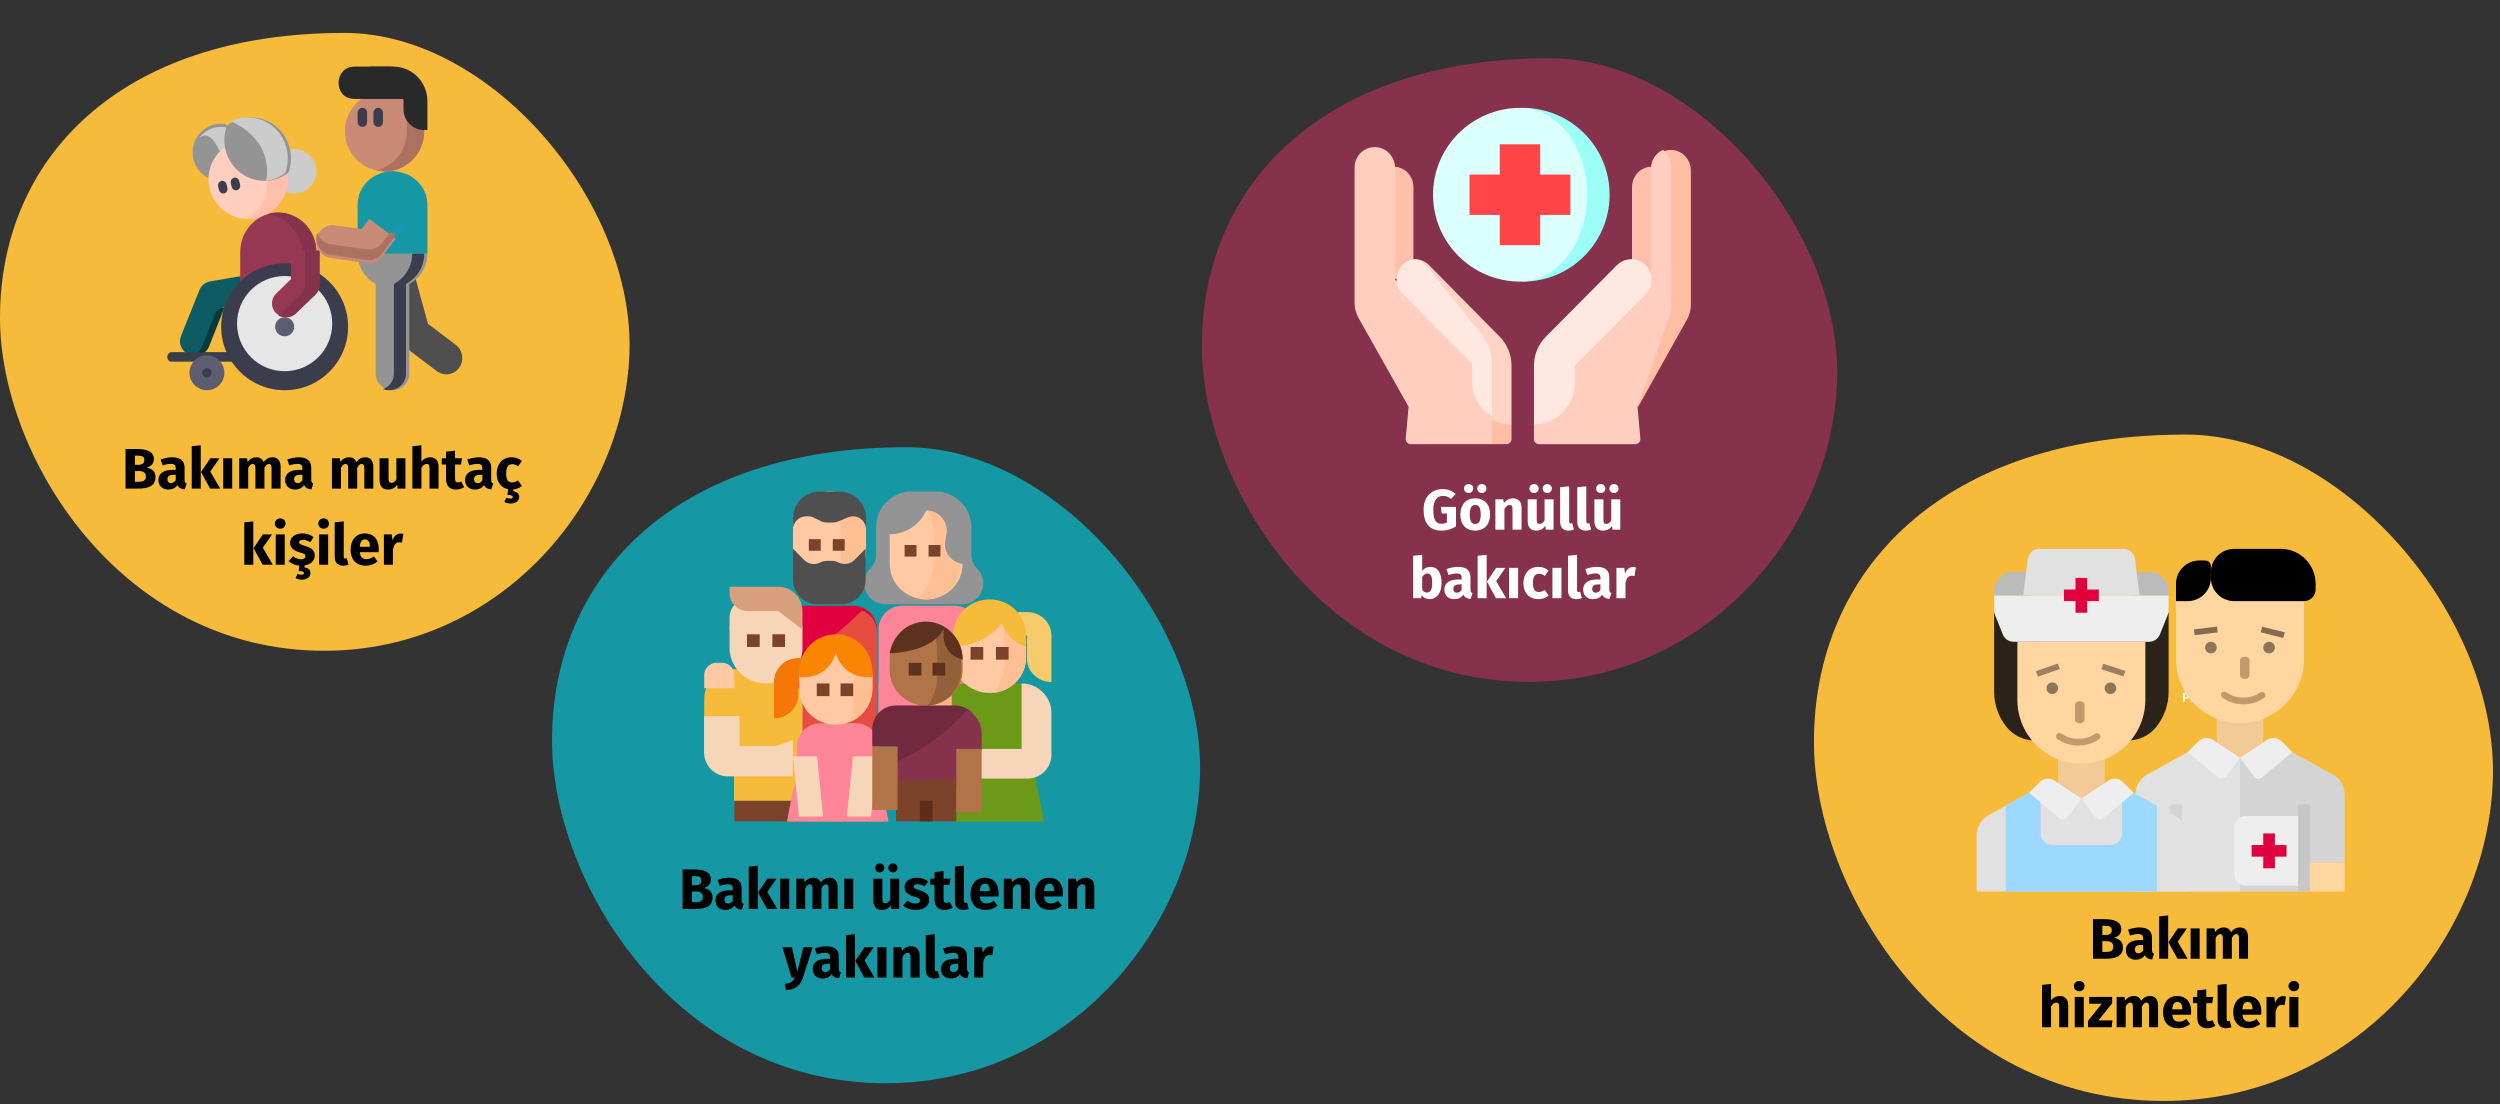 <?xml version="1.0" encoding="UTF-8"?>
<svg xmlns="http://www.w3.org/2000/svg" xmlns:xlink="http://www.w3.org/1999/xlink" id="Ebene_1" version="1.1" viewBox="0 0 788 348">
  <rect x="0" y="0" width="788" height="348" fill="#333333" stroke="none"/>
  <defs>
    <style>
      .st0 {
        fill: #dbfffc;
      }

      .st1 {
        fill: #fec9a3;
      }

      .st2 {
        fill: #4f4f4f;
      }

      .st3 {
        fill: #f98500;
      }

      .st4 {
        fill: #fec093;
      }

      .st5 {
        fill: #ff4547;
      }

      .st6 {
        fill: #ffbfab;
      }

      .st7 {
        fill: #e64d40;
      }

      .st8 {
        fill: #8c7558;
      }

      .st9 {
        fill: #9cd8ff;
      }

      .st10 {
        fill: #fe8598;
      }

      .st11 {
        fill: #c98a77;
      }

      .st12 {
        fill: #fff;
      }

      .st13 {
        fill: #ffd5a0;
      }

      .st14 {
        fill: #5c2e1a;
      }

      .st15 {
        fill: #70293f;
      }

      .st16 {
        fill: #e1e1e1;
      }

      .st17 {
        fill: #6c9918;
      }

      .st18 {
        fill: #b07448;
      }

      .st19 {
        fill: #c3996b;
      }

      .st20 {
        fill: none;
      }

      .st21 {
        fill: #2b2219;
      }

      .st22 {
        fill: #846a50;
      }

      .st23 {
        fill: #ffe8e0;
      }

      .st24 {
        fill: #feb784;
      }

      .st25 {
        fill: #f7ca6b;
      }

      .st26 {
        fill: #bbb;
      }

      .st27 {
        fill: #1598a4;
      }

      .st28 {
        fill: #ffbea4;
      }

      .st29 {
        fill: #ac7261;
      }

      .st30 {
        fill: #9d7f60;
      }

      .st31 {
        fill: #f2ca98;
      }

      .st32 {
        fill: #1895b7;
      }

      .st33 {
        fill: #7a432a;
      }

      .st34 {
        fill: #94603a;
      }

      .st35 {
        fill: #3b3d4c;
      }

      .st36 {
        fill: #eee;
      }

      .st37 {
        fill: #f7d5b9;
      }

      .st38 {
        fill: #073a3f;
      }

      .st39 {
        fill: #f35244;
      }

      .st40 {
        fill: #0d5b63;
      }

      .st41 {
        fill: #d89f7d;
      }

      .st42 {
        fill: #c7c7c7;
      }

      .st43 {
        fill: #ccc;
      }

      .st44 {
        fill: #f57707;
      }

      .st45 {
        fill: #949494;
      }

      .st46 {
        fill: #292929;
      }

      .st47 {
        fill: #f7bb3c;
      }

      .st48 {
        fill: #5c5e70;
      }

      .st49 {
        fill: #d4d4d4;
      }

      .st50 {
        fill: #9bfef7;
      }

      .st51 {
        fill: #5c311e;
      }

      .st52 {
        fill: #e0003f;
      }

      .st53 {
        fill: #87324c;
      }

      .st54 {
        fill: #ffd4c4;
      }

      .st55 {
        fill: #ffcebf;
      }

      .st56 {
        fill: #963854;
      }

      .st57 {
        fill: #e6e6e6;
      }
    </style>
  </defs>
  <g id="Page-1">
    <g id="vorlage">
      <g id="dipa-anwendungsgebiete-tr">
        <rect id="Rectangle-Copy-2-Copy" class="st20" x="1.048" y="0" width="786" height="346.964"></rect>
        <path id="Oval-Copy-4-2-Copy-3-Copy" class="st47" d="M681.997,347.02c59.57,0,102.08-50.38,103.75-101.36s-46.95-108.68-96.87-108.68c-76.55,0-117.12,42.72-117.12,96.88,0,47.12,40.88,113.16,110.24,113.16Z"></path>
        <g id="Group-2-Copy">
          <path id="Pflegedienste" class="st12" d="M688.706,221.14v-.894h.301c.335,0,.602-.077.801-.23.199-.154.299-.381.299-.683,0-.289-.102-.507-.305-.654s-.489-.221-.855-.221h-.899v2.683h.659ZM688.951,219.789h-.245v-.879h.233c.327,0,.49.141.49.422,0,.163-.041.279-.122.35-.082.071-.2.106-.355.106h0ZM692.328,221.206c.155,0,.292-.023.41-.07h0l-.124-.434c-.032.013-.067.019-.104.019s-.065-.012-.082-.037-.026-.065-.026-.122h0v-2.35l-.574.058c-.169-.046-.324-.07-.466-.07-.268,0-.472.065-.614.196-.142.13-.213.299-.213.505h0v.182h-.325v.426h.325v1.63h.634v-1.63h.333l.072-.426h-.406v-.167c0-.101.021-.172.062-.213.041-.041.116-.062.223-.062.091,0,.195.014.313.043h0v1.94c0,.188.049.332.147.432.098.099.236.149.416.149ZM693.93,221.206c.305,0,.582-.096.831-.287h0l-.261-.341c-.094.062-.181.108-.261.137-.08.03-.163.045-.249.045-.142,0-.253-.035-.333-.105-.08-.07-.131-.191-.153-.364h1.321c.008-.062.012-.136.012-.221,0-.33-.087-.589-.261-.774-.174-.186-.415-.279-.723-.279-.209,0-.388.048-.538.145-.15.097-.264.228-.341.395s-.116.354-.116.563c0,.33.092.594.277.79.185.196.45.294.795.294ZM694.215,219.924h-.711c.013-.178.05-.306.11-.383.06-.077.145-.116.255-.116.225,0,.34.157.345.472h0v.027ZM695.99,222c.361,0,.638-.06.829-.18.191-.12.287-.287.287-.501,0-.114-.033-.216-.1-.306-.067-.09-.162-.161-.285-.213-.123-.052-.266-.077-.43-.077h-.321c-.094,0-.156-.011-.187-.033s-.046-.052-.046-.091c0-.023.006-.046.018-.068s.029-.038.05-.048c.078.015.159.023.245.023.182,0,.341-.03.476-.089.135-.059.239-.141.311-.246.072-.105.108-.223.108-.354s-.032-.239-.096-.321-.166-.152-.305-.209c.27,0,.475-.027.614-.081h0l-.149-.453c-.158.09-.311.159-.46.205-.149.046-.33.067-.544.062-.281,0-.507.068-.679.203s-.257.318-.257.548c0,.134.03.248.09.343.06.094.157.176.291.246-.078.046-.139.105-.185.176-.046.071-.068.144-.068.219,0,.119.054.216.163.292s.272.114.492.114h.309c.102,0,.178.018.229.054.051.036.076.085.076.147,0,.075-.033.132-.1.172s-.187.06-.361.06c-.126,0-.222-.009-.289-.027s-.113-.045-.139-.081c-.025-.036-.038-.085-.038-.147h-.57c0,.145.03.265.09.36.06.096.165.17.315.223s.355.079.614.079ZM696.022,220.11c-.099,0-.177-.03-.235-.091-.058-.061-.086-.146-.086-.257,0-.106.029-.189.086-.25.058-.061.136-.091.235-.091.214,0,.321.111.321.333,0,.119-.027.208-.082.267-.055.059-.135.089-.239.089ZM698.359,221.206c.305,0,.582-.096.831-.287h0l-.261-.341c-.094.062-.181.108-.261.137-.08.03-.163.045-.249.045-.142,0-.253-.035-.333-.105-.08-.07-.131-.191-.153-.364h1.321c.008-.062.012-.136.012-.221,0-.33-.087-.589-.261-.774-.174-.186-.415-.279-.723-.279-.209,0-.388.048-.538.145s-.264.228-.341.395-.116.354-.116.563c0,.33.092.594.277.79.185.196.45.294.795.294ZM698.644,219.924h-.711c.013-.178.05-.306.11-.383.06-.077.145-.116.255-.116.225,0,.34.157.345.472h0v.027ZM700.335,221.206c.254,0,.456-.102.606-.306h0l.032.24h.562v-2.873l-.634-.066v1.011c-.134-.129-.302-.194-.506-.194-.171,0-.323.046-.456.139-.133.093-.235.222-.307.387-.072.165-.108.352-.108.561,0,.341.069.609.207.805s.339.294.604.294ZM700.532,220.757c-.112,0-.199-.048-.259-.143-.06-.096-.09-.263-.09-.503,0-.219.035-.382.104-.488.07-.106.163-.159.281-.159.067,0,.126.014.179.043.052.028.104.072.155.132h0v.887c-.099.155-.222.232-.369.232ZM702.347,218.697c.11,0,.2-.033.271-.099.071-.066.106-.149.106-.25s-.035-.184-.106-.25c-.071-.066-.161-.099-.271-.099s-.199.033-.269.099c-.07.066-.104.149-.104.25s.035.184.104.25c.07.066.159.099.269.099ZM702.668,221.14v-2.056h-.634v2.056h.634ZM704.118,221.206c.305,0,.582-.096.831-.287h0l-.261-.341c-.094.062-.181.108-.261.137-.08.03-.163.045-.249.045-.142,0-.253-.035-.333-.105-.08-.07-.131-.191-.153-.364h1.321c.008-.062.012-.136.012-.221,0-.33-.087-.589-.261-.774-.174-.186-.415-.279-.723-.279-.209,0-.388.048-.538.145-.15.097-.264.228-.341.395s-.116.354-.116.563c0,.33.092.594.277.79.185.196.45.294.795.294ZM704.403,219.924h-.711c.013-.178.05-.306.11-.383.06-.077.145-.116.255-.116.225,0,.34.157.345.472h0v.027ZM706.017,221.14v-1.406c.118-.178.241-.267.369-.267.067,0,.117.02.151.06.033.04.05.112.05.215h0v1.398h.634v-1.502c0-.196-.052-.348-.157-.457s-.249-.163-.434-.163c-.131,0-.25.026-.355.077-.106.052-.204.129-.295.232h0l-.044-.244h-.554v2.056h.634ZM708.366,221.206c.177,0,.337-.027.482-.081s.258-.132.341-.234.124-.223.124-.362c0-.176-.054-.313-.163-.412-.108-.099-.274-.18-.496-.242-.128-.036-.224-.067-.285-.093s-.102-.051-.122-.076c-.02-.025-.03-.056-.03-.095,0-.049.022-.087.066-.114.044-.027.108-.041.191-.041.177,0,.352.053.526.159h0l.233-.345c-.102-.08-.22-.142-.353-.186-.134-.044-.277-.066-.43-.066-.174,0-.327.028-.46.083-.133.056-.234.13-.305.225-.071.094-.106.201-.106.319,0,.157.052.289.157.395.104.106.262.188.474.248.134.036.232.066.293.091s.103.051.124.079.032.067.032.116c0,.062-.027.11-.082.143s-.131.05-.227.05c-.198,0-.387-.067-.566-.201h0l-.309.333c.107.096.238.17.392.225s.321.081.5.081ZM710.398,221.206c.102,0,.204-.014.307-.043.103-.028.193-.068.271-.12h0l-.213-.387c-.08.044-.157.066-.229.066-.07,0-.12-.021-.153-.062-.032-.041-.048-.11-.048-.205h0v-.945h.422l.068-.426h-.49v-.515l-.634.07v.445h-.301v.426h.301v.953c0,.493.233.741.699.743ZM712.14,221.206c.305,0,.582-.096.831-.287h0l-.261-.341c-.094.062-.181.108-.261.137-.08.03-.163.045-.249.045-.142,0-.253-.035-.333-.105-.08-.07-.131-.191-.153-.364h1.321c.008-.062.012-.136.012-.221,0-.33-.087-.589-.261-.774s-.415-.279-.723-.279c-.209,0-.388.048-.538.145s-.264.228-.341.395c-.078.167-.116.354-.116.563,0,.33.092.594.277.79s.45.294.795.294ZM712.425,219.924h-.711c.013-.178.05-.306.11-.383.06-.077.145-.116.255-.116.225,0,.34.157.345.472h0v.027Z"></path>
          <g id="nurse5">
            <polygon id="Path" class="st31" points="698.714 224.254 713.381 224.254 713.381 240.729 698.714 240.729 698.714 224.254"></polygon>
            <path id="Path1" data-name="Path" class="st13" d="M726.214,180.322v27.458c0,11.121-9.029,20.136-20.167,20.136s-20.167-9.015-20.167-20.136v-21.966l3.667-5.492h36.667Z"></path>
            <path id="Path2" data-name="Path" class="st49" d="M706.048,281h20.167v-9.153h12.833v-21.319c0-2.659-1.444-5.109-3.772-6.401l-12.728-7.06-16.5,1.831v42.102Z"></path>
            <path id="Path3" data-name="Path" class="st16" d="M706.048,238.898l-16.5-1.831-12.728,7.06c-2.328,1.291-3.772,3.741-3.772,6.401v21.319h12.833v9.153h20.167v-42.102Z"></path>
            <path id="Path4" data-name="Path" d="M696.881,182.152c0,4.044,3.283,7.322,7.333,7.322h22c2.025,0,3.667-1.639,3.667-3.661v-1.831c0-6.066-4.925-10.983-11-10.983h-14.667c-4.05,0-7.333,3.278-7.333,7.322v1.831Z"></path>
            <path id="Path5" data-name="Path" d="M696.881,182.152c0,4.044-3.283,7.322-7.333,7.322h-3.667v-5.492c0-4.044,3.283-7.322,7.333-7.322h1.833c1.013,0,1.833.82,1.833,1.831v3.661Z"></path>
            <path id="Path6" data-name="Path" class="st36" d="M726.214,257.203h-18.333c-2.025,0-3.667,1.639-3.667,3.661v14.644c0,2.022,1.642,3.661,3.667,3.661h18.333v-21.966Z"></path>
            <polygon id="Path7" data-name="Path" class="st52" points="720.714 266.356 717.048 266.356 717.048 262.695 713.381 262.695 713.381 266.356 709.714 266.356 709.714 270.017 713.381 270.017 713.381 273.678 717.048 273.678 717.048 270.017 720.714 270.017 720.714 266.356"></polygon>
            <path id="Path8" data-name="Path" class="st36" d="M697.549,233.241l8.499,5.657-4.342,5.781c-.302.401-.755.662-1.254.72s-1-.091-1.386-.412l-9.518-7.919,3.374-3.369c1.236-1.234,3.172-1.425,4.627-.457h0Z"></path>
            <path id="Path9" data-name="Path" class="st36" d="M714.547,233.241l-8.499,5.657,4.342,5.781c.302.401.755.662,1.254.72s1-.091,1.386-.412l9.518-7.919-3.374-3.369c-1.236-1.234-3.172-1.425-4.627-.457Z"></path>
            <circle id="Oval" class="st8" cx="696.881" cy="204.119" r="1.833"></circle>
            <polygon id="Path10" data-name="Path" class="st22" points="691.526 198.394 698.805 197.501 699.028 199.318 691.749 200.21 691.526 198.394"></polygon>
            <circle id="Oval1" data-name="Oval" class="st8" cx="715.214" cy="204.119" r="1.833"></circle>
            <polygon id="Path11" data-name="Path" class="st22" points="713.024 197.54 720.14 199.311 719.696 201.087 712.581 199.316 713.024 197.54"></polygon>
            <polygon id="Path12" data-name="Path" class="st13" points="673.048 271.847 685.881 271.847 685.881 281 673.048 281 673.048 271.847"></polygon>
            <polygon id="Path13" data-name="Path" class="st13" points="726.214 271.847 739.048 271.847 739.048 281 726.214 281 726.214 271.847"></polygon>
            <polygon id="Path14" data-name="Path" class="st49" points="684.048 253.542 687.714 253.542 687.714 281 684.048 281 684.048 253.542"></polygon>
            <polygon id="Path15" data-name="Path" class="st42" points="724.381 253.542 728.048 253.542 728.048 281 724.381 281 724.381 253.542"></polygon>
          </g>
          <g id="doctor7">
            <path id="Path16" data-name="Path" class="st16" d="M689.048,281v-17.658c0-2.659-1.444-5.109-3.772-6.401l-12.728-7.06h-33l-12.728,7.06c-2.328,1.291-3.772,3.741-3.772,6.401v17.658h66Z"></path>
            <path id="Path17" data-name="Path" class="st9" d="M672.548,249.881h-3.667v12.814c0,2.022-1.642,3.661-3.667,3.661h-18.333c-2.025,0-3.667-1.639-3.667-3.661v-12.814h-3.667l-7.333,4.068v27.051h47.667v-27.051l-7.333-4.068Z"></path>
            <polygon id="Path18" data-name="Path" class="st31" points="648.714 238.898 663.381 238.898 663.381 251.712 648.714 251.712 648.714 238.898"></polygon>
            <path id="Path19" data-name="Path" class="st36" d="M647.549,246.055l8.499,5.657-4.342,5.781c-.302.401-.755.662-1.254.72s-1-.091-1.386-.412l-9.518-7.919,3.374-3.369c1.236-1.234,3.172-1.425,4.627-.457h0Z"></path>
            <path id="Path20" data-name="Path" class="st36" d="M664.547,246.055l-8.499,5.657,4.342,5.781c.302.401.755.662,1.254.72s1-.091,1.386-.412l9.518-7.919-3.374-3.369c-1.236-1.234-3.172-1.425-4.627-.457Z"></path>
            <path id="Path21" data-name="Path" class="st21" d="M683.548,193.136v24.889c0,4.033-1.375,7.945-3.898,11.094-2.172,2.71-5.459,4.288-8.936,4.288h-29.333c-3.476,0-6.764-1.578-8.936-4.288-2.523-3.149-3.898-7.061-3.898-11.094v-24.889h55Z"></path>
            <path id="Path22" data-name="Path" class="st13" d="M676.214,202.288v18.305c0,5.34-2.125,10.462-5.907,14.238-3.782,3.776-8.911,5.898-14.26,5.898-11.138,0-20.167-9.015-20.167-20.136v-18.305h40.333Z"></path>
            <circle id="Oval2" data-name="Oval" class="st8" cx="646.881" cy="216.932" r="1.833"></circle>
            <polygon id="Path23" data-name="Path" class="st30" points="641.741 211.538 648.675 209.155 649.271 210.885 642.338 213.269 641.741 211.538"></polygon>
            <circle id="Oval3" data-name="Oval" class="st8" cx="665.214" cy="216.932" r="1.833"></circle>
            <polygon id="Path24" data-name="Path" class="st30" points="662.927 209.21 669.902 211.473 669.335 213.214 662.361 210.951 662.927 209.21"></polygon>
            <path id="Path25" data-name="Path" class="st36" d="M683.548,187.644v4.786c0,.466-.089.927-.262,1.36l-2.482,6.197c-.557,1.39-1.905,2.301-3.404,2.301h-42.702c-1.499,0-2.848-.911-3.405-2.301l-2.482-6.197c-.173-.432-.262-.894-.262-1.36v-4.786h55Z"></path>
            <path id="Path26" data-name="Path" class="st26" d="M672.548,180.322h5.815c.972,0,1.905.386,2.593,1.072l1.519,1.516c.688.687,1.074,1.618,1.074,2.589v2.145h-11v-7.322Z"></path>
            <path id="Path27" data-name="Path" class="st26" d="M639.548,180.322h-5.815c-.972,0-1.905.386-2.593,1.072l-1.519,1.516c-.688.687-1.074,1.618-1.074,2.589v2.145h11v-7.322Z"></path>
            <path id="Path28" data-name="Path" class="st16" d="M674.381,187.644l-1.432-11.437c-.229-1.832-1.789-3.207-3.638-3.207h-26.526c-1.849,0-3.409,1.375-3.638,3.207l-1.432,11.437h36.667Z"></path>
            <polygon id="Path29" data-name="Path" class="st52" points="661.548 185.814 657.881 185.814 657.881 182.152 654.214 182.152 654.214 185.814 650.548 185.814 650.548 189.475 654.214 189.475 654.214 193.136 657.881 193.136 657.881 189.475 661.548 189.475 661.548 185.814"></polygon>
          </g>
          <path id="Stroke-1" class="st19" d="M648.185,231.534c.276-.492.88-.673,1.37-.419l.046.025,1.236.721c2.303,1.343,6.139,1.362,8.486.058l.101-.058,1.072-.625c.497-.29,1.131-.114,1.415.394.276.492.121,1.115-.342,1.417l-.044.027-1.072.625c-2.94,1.715-7.562,1.735-10.542.06l-.104-.06-1.236-.721c-.497-.29-.67-.937-.386-1.445Z"></path>
          <path id="Stroke-1-Copy" class="st19" d="M700.185,218.534c.276-.492.88-.673,1.37-.419l.046.025,1.236.721c2.303,1.343,6.139,1.362,8.486.058l.101-.058,1.072-.625c.497-.29,1.131-.114,1.415.394.276.492.121,1.115-.342,1.417l-.044.027-1.072.625c-2.94,1.715-7.562,1.735-10.542.06l-.104-.06-1.236-.721c-.497-.29-.67-.937-.386-1.445Z"></path>
          <path id="Fill-1" class="st19" d="M655.548,228h0c-.828,0-1.5-.5-1.5-1.117v-4.766c0-.617.672-1.117,1.5-1.117h0c.828,0,1.5.5,1.5,1.117v4.766c0,.617-.672,1.117-1.5,1.117"></path>
          <path id="Fill-1-Copy" class="st19" d="M707.548,214h0c-.828,0-1.5-.5-1.5-1.117v-4.766c0-.617.672-1.117,1.5-1.117h0c.828,0,1.5.5,1.5,1.117v4.766c0,.617-.672,1.117-1.5,1.117"></path>
        </g>
        <path id="Oval-Copy-4-Copy-2" class="st47" d="M102.211,205.121c55.224,0,94.642-46.711,96.189-93.978S154.87,10.375,108.584,10.375C37.609,10.375,0,49.983,0,100.203c0,43.682,37.904,104.919,102.211,104.919Z"></path>
        <g id="elderly-copy-2">
          <path id="Path30" data-name="Path" class="st45" d="M60.99,50.234c.638,2.576,2.302,4.612,4.436,5.766l8.392-6.427.902-.691-3.517-9.73c-1.218-.231-2.501-.205-3.782.124-2.062.53-3.772,1.755-4.949,3.37-1.531,2.099-2.158,4.854-1.481,7.589h0Z"></path>
          <path id="Path31" data-name="Path" class="st43" d="M62.719,43.547c2.943-2.505,5.584.734,8.233,8.453l3.767-2.383-3.446-9.469c-1.193-.224-2.451-.2-3.706.12-2.021.515-3.696,1.708-4.848,3.279h0Z"></path>
          <path id="Path32" data-name="Path" class="st43" d="M91.01,47.214c3.748-.945,7.552,1.328,8.496,5.076.945,3.748-1.328,7.551-5.076,8.496-3.748.944-7.552-1.329-8.496-5.077-.945-3.747,1.328-7.551,5.076-8.495h0Z"></path>
          <path id="Path33" data-name="Path" class="st55" d="M90.337,53.447c1.687,6.692-2.372,13.486-9.065,15.171-6.693,1.686-13.486-2.372-15.171-9.066-1.687-6.692,2.372-13.485,9.065-15.171,6.693-1.686,13.486,2.373,15.171,9.066Z"></path>
          <path id="Path34" data-name="Path" class="st6" d="M77.731,68.998c1.105.019,2.229-.101,3.352-.379,6.826-1.686,10.967-8.479,9.247-15.172-1.72-6.692-8.649-10.751-15.476-9.065-1.123.277-2.172.694-3.135,1.223,5.616.097,10.69,3.85,12.128,9.443,1.437,5.594-1.217,11.256-6.116,13.95Z"></path>
          <path id="Path35" data-name="Path" class="st35" d="M74.355,60c.11,0,.222-.014.333-.044.731-.192,1.173-.97.989-1.736l-.273-1.138c-.184-.766-.924-1.23-1.655-1.038-.731.193-1.173.971-.989,1.737l.273,1.138c.156.649.711,1.082,1.321,1.082Z"></path>
          <path id="Path36" data-name="Path" class="st35" d="M70.355,61c.11,0,.222-.014.333-.043.731-.193,1.173-.971.989-1.737l-.273-1.139c-.184-.767-.924-1.231-1.655-1.038-.731.192-1.173.97-.989,1.737l.273,1.139c.156.649.711,1.081,1.321,1.081Z"></path>
          <path id="Path37" data-name="Path" class="st45" d="M75.795,54.457c2.717,2.065,5.981,2.845,9.095,2.439,2.162-.28,4.25-1.13,6.034-2.515,1.916-5.233.325-11.335-4.28-14.838-3.869-2.942-8.844-3.272-12.918-1.298-.773.376-1.515.836-2.212,1.374-1.915,5.232-.323,11.337,4.281,14.837Z"></path>
          <path id="Path38" data-name="Path" class="st43" d="M72.719,38.252l.002.002s13.507,4.965,11.166,18.747c2.163-.282,4.252-1.136,6.036-2.528,1.917-5.26.325-11.394-4.281-14.915-3.87-2.957-8.847-3.289-12.923-1.304h0Z"></path>
          <path id="Path39" data-name="Path" class="st40" d="M76.063,87l-9.819,1.691c-1.526.262-2.805,1.29-3.376,2.715l-5.836,14.569c-.905,2.261.214,4.82,2.5,5.714.538.212,1.092.31,1.639.31,1.772,0,3.449-1.053,4.141-2.782l4.917-12.275h10.489"></path>
          <path id="Path40" data-name="Path" class="st38" d="M60.719,111.856c.366.098.735.144,1.1.144,1.741,0,3.388-1.05,4.069-2.772l4.831-12.228c-1.335,0-2.534.817-3.024,2.06l-4.016,10.168c-.534,1.349-1.659,2.286-2.959,2.629h0Z"></path>
          <path id="Path41" data-name="Path" class="st35" d="M54.064,114h20.31c.742,0,1.345-.672,1.345-1.5s-.603-1.5-1.345-1.5h-20.31c-.743,0-1.345.672-1.345,1.5s.602,1.5,1.345,1.5h0Z"></path>
          <path id="Path42" data-name="Path" class="st56" d="M99.719,86.467v-7.005c0-6.883-5.373-12.462-12-12.462-3.313,0-6.313,1.395-8.485,3.65-2.172,2.256-3.515,5.371-3.515,8.812v11.538"></path>
          <path id="Path43" data-name="Path" class="st53" d="M84.719,67.327c5.4,1.294,10.59,6.26,10.59,12.192v7.481l4.41-.444v-7.037c0-6.914-5.467-12.519-12.211-12.519-.96,0-1.895.114-2.789.328h0Z"></path>
          <path id="Path44" data-name="Path" class="st35" d="M69.719,103c0,11.046,8.954,20,20,20s20-8.954,20-20-8.954-20-20-20-20,8.954-20,20Z"></path>
          <path id="Path45" data-name="Path" class="st57" d="M74.719,102c0,8.285,6.715,15,15,15s15-6.715,15-15-6.715-15-15-15-15,6.715-15,15h0Z"></path>
          <path id="Path46" data-name="Path" class="st48" d="M86.719,103c0,1.656,1.343,3,3,3s3-1.344,3-3-1.344-3-3-3-3,1.343-3,3Z"></path>
          <path id="Path47" data-name="Path" class="st56" d="M91.728,79v8.992l-4.693,4.556c-1.756,1.705-1.756,4.469,0,6.173.878.853,2.028,1.278,3.179,1.278s2.301-.426,3.179-1.278l6.009-5.835c.844-.818,1.317-1.929,1.317-3.087v-10.8"></path>
          <path id="Path48" data-name="Path" class="st53" d="M87.719,99.417c.706.389,1.498.583,2.29.583,1.173,0,2.346-.426,3.241-1.278l6.127-5.835c.859-.818,1.342-1.929,1.342-3.087v-10.8h-4.58v10.8c0,1.157-.482,2.268-1.342,3.087l-6.127,5.835c-.291.278-.612.51-.951.695h0Z"></path>
          <path id="Path49" data-name="Path" class="st48" d="M59.719,117.5c0,3.038,2.463,5.5,5.5,5.5s5.5-2.462,5.5-5.5-2.463-5.5-5.5-5.5-5.5,2.462-5.5,5.5Z"></path>
          <path id="Path50" data-name="Path" class="st35" d="M65.224,119c1.297,0,1.988-1.607,1.086-2.544-.479-.497-1.266-.6-1.859-.246-.542.324-.832.979-.7,1.597.145.685.769,1.194,1.473,1.194h0Z"></path>
          <path id="Path51" data-name="Path" class="st2" d="M130.855,87.334l4.05,14.748,8.769,6.622c2.234,1.69,2.71,4.913,1.065,7.201-.985,1.37-2.506,2.095-4.05,2.095-1.034,0-2.077-.326-2.975-1.003l-9.637-7.282-6.359-15.77,3.475-7.946,5.662,1.334Z"></path>
          <path id="Path52" data-name="Path" class="st27" d="M112.719,64.49v15.51h22v-15.51c0-5.792-4.926-10.49-11.001-10.49s-10.999,4.697-10.999,10.49h0Z"></path>
          <path id="Path53" data-name="Path" class="st11" d="M113.617,31.352c-2.978,2.308-4.898,5.938-4.898,10.022,0,6.974,5.596,12.626,12.501,12.626s12.499-5.652,12.499-12.626v-8.975l-8.085-6.399-12.018,5.352Z"></path>
          <path id="Path54" data-name="Path" class="st29" d="M118.719,53.685c.881.206,1.797.315,2.739.315,6.771,0,12.261-5.652,12.261-12.626v-8.975l-7.932-6.399-3.505,1.59,5.959,4.808v8.975c0,6.005-4.069,11.029-9.523,12.311Z"></path>
          <path id="Path55" data-name="Path" class="st46" d="M134.719,31.904v9.096c-3.531,0-6.392-2.92-6.392-6.522v-3.292h-16.351c-.23,0-.458-.008-.684-.024-6.363-.439-5.957-10.162.421-10.162h12.32c5.902,0,10.687,4.881,10.687,10.904Z"></path>
          <path id="Path56" data-name="Path" class="st46" d="M115.719,21c5.78,0,10.51,4.5,10.879,10.187h.599v3.292c0,1.803.73,3.431,1.911,4.611,1.18,1.181,2.809,1.91,4.611,1.91v-9.096c0-6.022-4.882-10.904-10.903-10.904h-7.097Z"></path>
          <path id="Path57" data-name="Path" class="st35" d="M119.22,40c.828,0,1.5-.69,1.5-1.542v-2.916c0-.851-.672-1.542-1.5-1.542s-1.5.691-1.5,1.542v2.916c0,.852.672,1.542,1.5,1.542Z"></path>
          <path id="Path58" data-name="Path" class="st35" d="M114.219,40c.828,0,1.5-.69,1.5-1.542v-2.916c0-.851-.672-1.542-1.5-1.542s-1.5.691-1.5,1.542v2.916c0,.852.672,1.542,1.5,1.542Z"></path>
          <path id="Path59" data-name="Path" class="st45" d="M112.719,80c0,2.996,1.232,5.711,3.221,7.673.731.721,1.565,1.34,2.477,1.836v28.261c0,2.889,2.372,5.23,5.301,5.23s5.302-2.341,5.302-5.23v-28.258c3.397-1.847,5.7-5.414,5.7-9.512h-22Z"></path>
          <path id="Path60" data-name="Path" class="st27" d="M120.719,54.153c5.224.852,9.199,5.156,9.199,10.336v15.51h3.801v-15.51c0-5.792-4.969-10.49-11.099-10.49-.648,0-1.285.053-1.901.154Z"></path>
          <path id="Path61" data-name="Path" class="st35" d="M120.719,122.659c.59.219,1.232.341,1.901.341,2.954,0,5.349-2.341,5.349-5.23v-28.258c3.427-1.847,5.75-5.414,5.75-9.512h-3.801c0,4.098-2.324,7.665-5.751,9.512v28.258c0,2.234-1.433,4.141-3.448,4.889h0Z"></path>
          <polyline id="Path62" data-name="Path" class="st32" points="123.719 77 127.719 71.216 126.226 70 123.719 73.626"></polyline>
          <path id="Path63" data-name="Path" class="st11" d="M116.395,69l-2.43,3.231-8.289-1.21c-2.843-.415-5.485,1.547-5.901,4.383-.416,2.835,1.551,5.47,4.395,5.885l11.349,1.657c.251.036.504.054.754.054,1.622,0,3.17-.758,4.161-2.075l4.285-5.698"></path>
          <path id="Path64" data-name="Path" class="st29" d="M104.169,80.284l11.349,1.661c.252.036.504.055.753.055,1.623,0,3.17-.76,4.162-2.083l4.285-5.715-1.6-1.202-2.685,3.584c-.992,1.323-2.539,2.083-4.162,2.083-.25,0-.501-.019-.753-.057l-11.349-1.661c-2-.294-3.569-1.691-4.177-3.484-.097.294-.173.597-.218.914-.416,2.844,1.552,5.489,4.395,5.905h0Z"></path>
        </g>
        <path id="Oval-Copy-4-2-Copy-4-Copy" class="st53" d="M481.984,214.91c55.732,0,95.511-47.14,97.072-94.84,1.561-47.7-43.93-101.695-90.641-101.695-71.626,0-109.581,39.972-109.581,90.653,0,44.083,38.252,105.882,103.149,105.882Z"></path>
        <g id="help-copy-copy">
          <path id="Path65" data-name="Path" class="st50" d="M479.965,34v54.767c15.123,0,27.383-12.26,27.383-27.383s-12.26-27.383-27.383-27.383Z"></path>
          <path id="Path66" data-name="Path" class="st0" d="M500.282,61.383c0-15.123-9.438-27.383-21.081-27.383-15.189,0-27.502,12.26-27.502,27.383s12.313,27.383,27.502,27.383c11.643,0,21.081-12.26,21.081-27.383Z"></path>
          <polygon id="Path67" data-name="Path" class="st5" points="485.442 55.023 485.442 45.483 472.722 45.483 472.722 55.023 463.182 55.023 463.182 67.743 472.722 67.743 472.722 77.283 485.442 77.283 485.442 67.743 494.982 67.743 494.982 55.023 485.442 55.023"></polygon>
          <path id="Path68" data-name="Path" class="st6" d="M520.599,52.55c-3.415,0-6.183,2.876-6.183,6.424v28.909h12.367v-28.909c0-3.548-2.768-6.424-6.183-6.424Z"></path>
          <path id="Path69" data-name="Path" class="st28" d="M526.62,47.249c-.927.009-1.807.221-2.598.595l-2.759,56.574-5.081,24.099,15.554-27.799c.806-1.44,1.23-3.068,1.23-4.724v-42.226c0-3.539-2.855-6.546-6.345-6.519Z"></path>
          <path id="Path70" data-name="Path" class="st55" d="M526.782,96.479c0,1.095-.186,2.181-.551,3.213l-10.089,28.56.906,10.001c.085.938-.651,1.747-1.589,1.747h-30.364c-.881,0-1.596-.717-1.596-1.602v-4.806l6.897-21.055,30.003-24.229v-35.245c0-2.576,1.513-4.795,3.696-5.812,1.587,1.017,2.687,3.238,2.687,5.812v43.417Z"></path>
          <path id="Path71" data-name="Path" class="st23" d="M509.643,83.593c2.505-2.524,6.57-2.524,9.075,0,1.254,1.26,1.881,2.914,1.881,4.568s-.627,3.308-1.881,4.568l-22.383,22.534v5.633c0,7.107-5.776,12.921-12.836,12.921v-18.54c0-3.568,1.429-6.805,3.75-9.144l22.394-22.54Z"></path>
          <path id="Path72" data-name="Path" class="st6" d="M439.332,52.55c-3.415,0-6.183,2.876-6.183,6.424v28.909h12.367v-28.909c0-3.548-2.768-6.424-6.183-6.424Z"></path>
          <path id="Path73" data-name="Path" class="st28" d="M476.432,133.61v4.792c0,.882-.692,1.597-1.546,1.597h-4.638l-12.367-25.617,18.55,19.227Z"></path>
          <path id="Path74" data-name="Path" class="st54" d="M472.706,106.133l-22.25-22.54c-1.354-1.374-3.167-1.999-4.94-1.878l24.539,50.36c1.879,1.107,4.058,1.742,6.377,1.742v-18.54c0-3.568-1.42-6.805-3.726-9.144h0Z"></path>
          <path id="Path75" data-name="Path" class="st55" d="M468.671,113.538l-28.939-25.39v-35.22c0-3.503-2.728-6.463-6.205-6.559-3.607-.099-6.562,2.815-6.562,6.426v42.665c0,1.668.43,3.307,1.247,4.758l15.776,27.998-.906,10.032c-.085.941.651,1.752,1.589,1.752h25.577v-8.161l-1.577-18.3Z"></path>
          <path id="Path76" data-name="Path" class="st23" d="M470.249,114.667v16.5c-3.749-2.202-6.282-6.308-6.282-10.981v-5.533l-21.91-22.134c-1.227-1.237-1.841-2.862-1.841-4.487s.614-3.249,1.841-4.487c1.116-1.13,2.553-1.745,4.017-1.845,1.208.099,2.396.715,3.319,1.845l17.824,22.141c1.878,2.297,3.032,5.477,3.032,8.982Z"></path>
        </g>
        <path id="Oval-Copy-4-4-Copy-2" class="st27" d="M279.218,341.441c56.85,0,97.427-48.085,99.02-96.743,1.592-48.658-44.811-103.734-92.459-103.734-73.063,0-111.779,40.774-111.779,92.471,0,44.967,39.019,108.006,105.218,108.006Z"></path>
        <g id="Group-Copy-2">
          <path id="Path77" data-name="Path" class="st45" d="M303.924,159.448c1.449,1.949,2.249,4.298,2.249,6.747v8.646c0,1.649.65,3.198,1.799,4.348,1.249,1.249,1.949,2.899,1.949,4.648,0,3.648-2.949,6.597-6.647,6.597h-24.238c-3.648,0-6.647-2.949-6.647-6.597,0-1.749.7-3.448,1.949-4.648,1.149-1.149,1.799-2.699,1.799-4.348v-8.696c0-2.449.8-4.798,2.249-6.747,2.099-2.799,5.447-4.498,8.996-4.498h7.496c3.598.05,6.947,1.699,9.046,4.548h0Z"></path>
          <path id="Path78" data-name="Path" class="st1" d="M303.424,177.739c0,6.197-5.148,11.195-11.494,11.195-.9,0-1.749-.1-2.599-.3-5.198-1.149-8.896-5.697-8.896-10.895v-9.346c4.698,0,8.996-2.599,11.095-6.697l.4-.75h.5c3.348.25,5.947,2.999,5.997,6.297,0,.35-.05.7-.1,1.049l-.4,2.349c-.5,2.949,1.299,5.847,4.198,6.797.45.15.85.25,1.299.3h0Z"></path>
          <path id="Path79" data-name="Path" class="st4" d="M302.925,177.739c0,6.197-4.948,11.195-10.995,11.195-.85,0-1.649-.1-2.499-.3,3.248-3.148,5.048-7.546,5.048-12.094v-7.446c0-2.849-.7-5.647-2.049-8.146,3.248.25,5.697,2.999,5.697,6.297,0,.35-.05.7-.1,1.049l-.4,2.349c-.5,2.949,1.249,5.847,4.048,6.797.45.1.85.2,1.249.3h0Z"></path>
          <path id="Path80" data-name="Path" class="st10" d="M308.422,198.429v31.985h-31.485v-31.985c0-4.148,3.298-7.496,7.396-7.496h16.692c1.949,0,3.848.8,5.247,2.199,1.349,1.399,2.149,3.348,2.149,5.297h0Z"></path>
          <path id="Path81" data-name="Path" class="st10" d="M308.422,199.129v31.285h-31.485v-15.093c10.695-5.497,19.99-13.294,27.187-22.889,2.599,1.199,4.298,3.798,4.298,6.697h0Z"></path>
          <path id="Path82" data-name="Path" class="st1" d="M272.939,166.195v7.496c0,6.097-4.998,11.095-11.245,11.245h-.25c-6.347,0-11.494-5.048-11.494-11.245v-7.496c0-6.197,5.148-11.245,11.494-11.245s11.494,5.048,11.494,11.245Z"></path>
          <path id="Path83" data-name="Path" class="st4" d="M272.939,166.195v7.496c0,6.097-4.698,11.095-10.595,11.245,1.799-2.749,2.749-6.047,2.749-9.395v-7.496c0-4.498-1.699-8.746-4.748-11.944-.3-.3-.55-.55-.85-.85,3.198-.8,6.647-.05,9.246,2.049,2.649,2.149,4.198,5.447,4.198,8.896h0Z"></path>
          <g id="Group">
            <polygon id="Path84" data-name="Path" class="st33" points="285.133 171.792 288.881 171.792 288.881 175.44 285.133 175.44 285.133 171.792"></polygon>
            <polygon id="Path85" data-name="Path" class="st33" points="292.679 171.792 296.428 171.792 296.428 175.44 292.679 175.44 292.679 171.792"></polygon>
            <polygon id="Path86" data-name="Path" class="st33" points="254.948 169.943 258.696 169.943 258.696 173.591 254.948 173.591 254.948 169.943"></polygon>
            <polygon id="Path87" data-name="Path" class="st33" points="262.494 169.943 266.242 169.943 266.242 173.591 262.494 173.591 262.494 169.943"></polygon>
          </g>
          <path id="Path88" data-name="Path" class="st2" d="M249.95,172.941l3.448,3.498c1.349,1.399,3.448,1.749,5.148.85.6-.3,1.299-.5,1.999-.5h1.699c.7,0,1.399.15,1.999.5,1.699.85,3.798.55,5.148-.85l3.448-3.498v9.695c.1,4.298-3.348,7.796-7.546,7.796h-7.696c-4.198,0-7.646-3.498-7.646-7.796v-9.695Z"></path>
          <path id="Path89" data-name="Path" class="st2" d="M249.95,166.944c0-2.299,1.849-4.198,4.098-4.198h.7c.65,0,1.249.15,1.849.45l2.099,1.049c.55.3,1.199.45,1.849.45h2.049c.55,0,1.049-.1,1.549-.3l3.198-1.349c.5-.2,1-.3,1.549-.3,2.249,0,4.098,1.849,4.098,4.198v-3.598c0-2.799-1.399-5.447-3.648-6.997-1.449-.9-2.999-1.399-4.648-1.399h-6.497c-1.649,0-3.198.5-4.548,1.399-2.299,1.549-3.648,4.198-3.648,6.997v3.598h-.05Z"></path>
          <path id="Path90" data-name="Path" class="st52" d="M276.437,198.429v31.985h-31.485v-31.985c0-4.148,3.298-7.496,7.396-7.496h16.692c1.949,0,3.848.8,5.247,2.199,1.349,1.399,2.149,3.348,2.149,5.297Z"></path>
          <path id="Path91" data-name="Path" class="st7" d="M276.437,199.279v31.135h-31.485v-19.741c10.045-4.198,19.141-10.445,26.687-18.241,2.899,1.049,4.798,3.798,4.798,6.847h0Z"></path>
          <rect id="Rectangle" class="st39" x="244.952" y="230.414" width="31.485" height="28.486"></rect>
          <path id="Path92" data-name="Path" class="st47" d="M251.949,220.368v32.035h-20.59v-26.387h-9.395v-5.647c0-5.247,4.198-9.445,9.395-9.445h11.245c5.148,0,9.346,4.198,9.346,9.445Z"></path>
          <path id="Path93" data-name="Path" class="st47" d="M252.949,221.368v31.035h-21.49v-21.69c6.397-3.898,12.494-9.246,18.091-16.292,2.149,1.749,3.398,4.248,3.398,6.947h0Z"></path>
          <rect id="Rectangle1" data-name="Rectangle" class="st33" x="231.459" y="252.403" width="21.49" height="6.497"></rect>
          <path id="Path94" data-name="Path" class="st37" d="M249.9,244.707h-20.54c-4.098,0-7.446-3.398-7.446-7.596v-11.395h11.195v9.495h11.195l5.597-1.899v11.395Z"></path>
          <polygon id="Path95" data-name="Path" class="st17" points="328.812 258.9 299.926 258.9 299.926 215.421 322.415 215.421 323.115 221.018 323.165 221.568 325.963 244.107 326.163 245.556 328.812 258.9"></polygon>
          <path id="Path96" data-name="Path" class="st17" d="M329.112,258.9h-29.186v-18.641c.15-.1.35-.15.5-.25.2-.1.35-.15.55-.25.25-.1.5-.25.75-.35,1.699-.85,3.398-1.799,5.048-2.849.05-.05.1-.05.15-.1.3-.2.55-.35.85-.55.45-.3.85-.55,1.299-.9.1-.1.25-.15.35-.25,4.448-3.198,8.696-7.247,12.594-12.294.4-.5.75-1,1.099-1.499,0-.05.05-.05.05-.1l2.949,23.139.05.4,2.949,14.493Z"></path>
          <path id="Path97" data-name="Path" class="st24" d="M299.926,215.921v23.988h-9.495v-14.743c0-5.098,4.248-9.246,9.495-9.246Z"></path>
          <path id="Path98" data-name="Path" class="st37" d="M322.015,215.421v20.64h-15.093v9.346h16.942c4.148,0,7.546-3.348,7.546-7.496v-13.144c0-5.148-4.198-9.346-9.395-9.346h0Z"></path>
          <path id="Path99" data-name="Path" class="st37" d="M252.949,198.629v5.597c0,6.197-5.148,11.195-11.494,11.195h-.5c-6.147-.25-10.995-5.198-10.995-11.195v-5.597c0-6.197,5.148-11.195,11.494-11.195.35,0,.65,0,1,.05,5.947.5,10.495,5.347,10.495,11.145h0Z"></path>
          <polygon id="Path100" data-name="Path" class="st33" points="235.457 199.928 239.455 199.928 239.455 203.926 235.457 203.926 235.457 199.928"></polygon>
          <polygon id="Path101" data-name="Path" class="st33" points="243.453 199.928 247.451 199.928 247.451 203.926 243.453 203.926 243.453 199.928"></polygon>
          <path id="Path102" data-name="Path" class="st37" d="M229.96,198.429v-3.798c0-3.148,2.449-5.697,5.497-5.697l-5.497,9.495Z"></path>
          <path id="Path103" data-name="Path" class="st41" d="M252.949,192.632v5.797l-7.646-5.797h-9.595c-3.198,0-5.747-2.599-5.747-5.797v-1.899h15.343c4.198,0,7.646,3.448,7.646,7.696Z"></path>
          <path id="Path104" data-name="Path" class="st25" d="M323.715,192.932h-5.797v7.346h5.797v7.346c0,4.048,3.448,7.346,7.696,7.346v-14.693c0-4.048-3.448-7.346-7.696-7.346Z"></path>
          <path id="Path105" data-name="Path" class="st1" d="M323.415,201.627v5.597c0,5.747-4.448,10.545-10.295,11.145-.4.05-.8.05-1.199.05-6.347,0-11.494-4.998-11.494-11.195v-5.597c0-6.197,5.148-11.195,11.494-11.195.3,0,.55,0,.85.05,5.997.4,10.645,5.297,10.645,11.145h0Z"></path>
          <path id="Path106" data-name="Path" class="st4" d="M323.415,201.627v5.597c0,5.747-4.348,10.545-10.145,11.145,2.149-2.899,3.348-6.397,3.298-9.995v-7.446c0-3.798-1.299-7.496-3.698-10.495,5.947.45,10.545,5.297,10.545,11.195h0Z"></path>
          <polygon id="Path107" data-name="Path" class="st33" points="305.923 203.926 309.921 203.926 309.921 207.924 305.923 207.924 305.923 203.926"></polygon>
          <polygon id="Path108" data-name="Path" class="st33" points="313.919 203.926 317.917 203.926 317.917 207.924 313.919 207.924 313.919 203.926"></polygon>
          <path id="Path109" data-name="Path" class="st47" d="M300.426,203.926s9.595,0,15.343-7.496c0,0,1.899,5.647,7.646,7.496v-3.748c0-6.197-5.148-11.245-11.494-11.245s-11.494,5.048-11.494,11.245v3.748Z"></path>
          <path id="Path110" data-name="Path" class="st1" d="M225.762,208.924h1.899c2.099,0,3.798,1.799,3.798,3.998v3.998h-9.495v-3.998c0-2.199,1.699-3.998,3.798-3.998Z"></path>
          <path id="Path111" data-name="Path" class="st10" d="M280.036,258.9h-31.685l1.299-6.497.8-3.998.05-.35.25-1.349h0l.4-1.949v-9.346c0-1.199.3-2.299.8-3.298.25-.55.6-1.049,1-1.499.05-.05.05-.1.1-.15,1.349-1.549,3.348-2.499,5.547-2.499h11.145c1.949,0,3.798.75,5.148,2.099q.05.05.1.1l.3.3c0,.05.05.05.05.1.4.5.75,1,1.049,1.549.5,1,.75,2.149.8,3.248v9.395l2.249,11.145.6,2.999Z"></path>
          <path id="Path112" data-name="Path" class="st10" d="M279.836,258.9h-31.785l1.249-6.497.75-3.898c.15-.05.25-.1.4-.15.15-.05.35-.15.5-.2.35-.15.7-.25,1-.4.35-.15.65-.3,1-.4,1.749-.75,3.498-1.649,5.247-2.599,5.897-3.348,11.594-7.896,16.742-13.893.15-.15.25-.3.4-.45.45.55.85,1.149,1.149,1.749.45,1,.7,2.049.7,3.148v9.795l2.099,10.795.55,2.999Z"></path>
          <polygon id="Path113" data-name="Path" class="st37" points="251.849 257.401 259.445 257.401 257.546 238.41 249.95 238.41 251.849 257.401"></polygon>
          <polygon id="Path114" data-name="Path" class="st37" points="274.538 257.401 266.942 257.401 268.841 238.41 276.437 238.41 274.538 257.401"></polygon>
          <path id="Path115" data-name="Path" class="st44" d="M243.953,226.416v-11.395c0-4.198,3.448-7.596,7.696-7.596h5.797v7.596h-5.797v3.798c0,4.198-3.448,7.596-7.696,7.596Z"></path>
          <path id="Path116" data-name="Path" class="st1" d="M274.938,213.572v3.698c0,6.147-5.148,11.145-11.494,11.145s-11.494-4.998-11.494-11.145v-3.698c0-6.147,5.148-11.145,11.494-11.145s11.494,4.998,11.494,11.145h0Z"></path>
          <path id="Path117" data-name="Path" class="st4" d="M274.988,213.072v3.798c0,4.848-2.949,9.196-7.396,10.795,1.099-2.349,1.649-4.898,1.649-7.496v-7.646c0-3.948-1.299-7.796-3.748-10.845,5.447.9,9.495,5.697,9.495,11.395h0Z"></path>
          <polygon id="Path118" data-name="Path" class="st33" points="257.446 215.421 261.444 215.421 261.444 219.419 257.446 219.419 257.446 215.421"></polygon>
          <polygon id="Path119" data-name="Path" class="st33" points="264.943 215.421 268.941 215.421 268.941 219.419 264.943 219.419 264.943 215.421"></polygon>
          <path id="Path120" data-name="Path" class="st3" d="M274.938,213.422h-1.699c-4.648,0-8.696-3.198-9.795-7.696-1.149,4.548-5.148,7.696-9.795,7.696h-1.699v-1.949c0-6.347,5.148-11.544,11.494-11.544s11.494,5.198,11.494,11.544v1.949Z"></path>
          <path id="Path121" data-name="Path" class="st18" d="M303.424,207.575v3.698c0,5.847-4.648,10.695-10.695,11.095-.25,0-.55.05-.8.05-6.347,0-11.494-4.998-11.494-11.145v-3.698c0-6.147,5.148-11.145,11.494-11.145.4,0,.8,0,1.149.05,5.897.6,10.345,5.397,10.345,11.095h0Z"></path>
          <path id="Path122" data-name="Path" class="st34" d="M302.925,207.525v3.748c0,5.847-4.598,10.745-10.495,11.145,1.949-2.799,2.999-6.097,2.999-9.545v-7.446c0-3.198-.9-6.297-2.649-8.996,5.747.6,10.145,5.397,10.145,11.095h0Z"></path>
          <path id="Path123" data-name="Path" class="st51" d="M297.627,197.929s-1.949,7.996,5.797,9.995c0-6.647-5.198-11.994-11.594-11.994-5.647,0-10.495,4.248-11.395,9.995,1.549-.05,13.593-.5,17.192-7.996h0Z"></path>
          <polygon id="Path124" data-name="Path" class="st51" points="286.432 208.924 290.431 208.924 290.431 212.922 286.432 212.922 286.432 208.924"></polygon>
          <polygon id="Path125" data-name="Path" class="st51" points="293.929 208.924 297.927 208.924 297.927 212.922 293.929 212.922 293.929 208.924"></polygon>
          <path id="Path126" data-name="Path" class="st15" d="M308.422,229.814v5.547h-7.446v11.045h-18.591v-11.095h-7.446v-5.547c0-4.098,3.348-7.396,7.446-7.396h18.591c1.999,0,3.848.75,5.247,2.149,1.399,1.399,2.199,3.348,2.199,5.297Z"></path>
          <path id="Path127" data-name="Path" class="st53" d="M309.421,230.913v5.647h-7.696v11.345h-19.291v-7.746c7.946-3.398,15.543-8.646,22.289-16.242,2.849,1.199,4.698,3.948,4.698,6.997Z"></path>
          <rect id="Rectangle2" data-name="Rectangle" class="st33" x="282.434" y="245.906" width="18.991" height="12.994"></rect>
          <polygon id="Path128" data-name="Path" class="st18" points="301.425 236.061 309.421 236.061 309.421 256.051 301.425 256.051 301.425 236.061"></polygon>
          <rect id="Rectangle3" data-name="Rectangle" class="st14" x="289.931" y="252.403" width="3.998" height="6.497"></rect>
          <polygon id="Path129" data-name="Path" class="st18" points="274.938 235.311 282.934 235.311 282.934 255.302 274.938 255.302 274.938 235.311"></polygon>
        </g>
        <g id="Bakıma-muhtaç-kişile">
          <path id="Shape" d="M46.213,147.394c1.152-.27,2.286-1.098,2.286-2.682,0-2.34-2.052-3.186-5.4-3.186h-3.528v12.474h4.014c3.132,0,5.436-.792,5.436-3.636,0-2.016-1.422-2.7-2.808-2.97ZM43.387,143.614c1.422,0,2.106.342,2.106,1.386s-.648,1.512-1.872,1.512h-1.098v-2.898h.864ZM43.603,151.858h-1.08v-3.384h1.296c1.278,0,2.16.468,2.16,1.728,0,1.368-.99,1.656-2.376,1.656Z"></path>
          <path id="Shape1" data-name="Shape" d="M58.183,151.228v-3.708c0-2.214-1.188-3.384-3.96-3.384-1.08,0-2.394.252-3.6.702l.648,1.872c.954-.324,1.89-.504,2.502-.504,1.17,0,1.62.342,1.62,1.476v.414h-.972c-2.88,0-4.482,1.134-4.482,3.222,0,1.746,1.206,2.988,3.114,2.988,1.134,0,2.196-.378,2.88-1.422.45.936,1.188,1.278,2.304,1.368l.594-1.854c-.45-.162-.648-.432-.648-1.17ZM53.881,152.272c-.702,0-1.098-.45-1.098-1.206,0-.954.612-1.404,1.908-1.404h.702v1.71c-.342.558-.864.9-1.512.9Z"></path>
          <path id="Shape2" data-name="Shape" d="M63.277,140.338l-2.844.306v13.356h2.844v-13.662ZM69.181,144.442h-2.898l-2.916,4.338,2.844,5.22h3.204l-3.132-5.364,2.898-4.194Z"></path>
          <polygon id="Path130" data-name="Path" points="73.195 144.442 70.351 144.442 70.351 154 73.195 154 73.195 144.442"></polygon>
          <path id="Path131" data-name="Path" d="M85.957,144.136c-1.224,0-2.106.504-2.862,1.512-.378-.972-1.188-1.512-2.25-1.512-1.17,0-2.052.486-2.772,1.44l-.216-1.134h-2.466v9.558h2.844v-6.534c.414-.792.864-1.242,1.458-1.242.432,0,.81.27.81,1.278v6.498h2.844v-6.534c.414-.792.846-1.242,1.458-1.242.432,0,.792.27.792,1.278v6.498h2.844v-6.984c0-1.818-1.008-2.88-2.484-2.88Z"></path>
          <path id="Shape3" data-name="Shape" d="M98.107,151.228v-3.708c0-2.214-1.188-3.384-3.96-3.384-1.08,0-2.394.252-3.6.702l.648,1.872c.954-.324,1.89-.504,2.502-.504,1.17,0,1.62.342,1.62,1.476v.414h-.972c-2.88,0-4.482,1.134-4.482,3.222,0,1.746,1.206,2.988,3.114,2.988,1.134,0,2.196-.378,2.88-1.422.45.936,1.188,1.278,2.304,1.368l.594-1.854c-.45-.162-.648-.432-.648-1.17ZM93.805,152.272c-.702,0-1.098-.45-1.098-1.206,0-.954.612-1.404,1.908-1.404h.702v1.71c-.342.558-.864.9-1.512.9Z"></path>
          <path id="Path132" data-name="Path" d="M115.189,144.136c-1.224,0-2.106.504-2.862,1.512-.378-.972-1.188-1.512-2.25-1.512-1.17,0-2.052.486-2.772,1.44l-.216-1.134h-2.466v9.558h2.844v-6.534c.414-.792.864-1.242,1.458-1.242.432,0,.81.27.81,1.278v6.498h2.844v-6.534c.414-.792.846-1.242,1.458-1.242.432,0,.792.27.792,1.278v6.498h2.844v-6.984c0-1.818-1.008-2.88-2.484-2.88Z"></path>
          <path id="Path133" data-name="Path" d="M127.789,144.442h-2.844v6.642c-.414.72-.954,1.116-1.548,1.116s-.918-.288-.918-1.26v-6.498h-2.844v6.858c0,1.854.882,3.006,2.664,3.006,1.278,0,2.214-.504,2.898-1.512l.126,1.206h2.466v-9.558Z"></path>
          <path id="Path134" data-name="Path" d="M135.583,144.136c-1.134,0-1.98.45-2.754,1.332v-5.112l-2.844.288v13.356h2.844v-6.552c.486-.774,1.026-1.224,1.656-1.224.54,0,.9.27.9,1.278v6.498h2.844v-6.984c0-1.818-1.008-2.88-2.646-2.88Z"></path>
          <path id="Path135" data-name="Path" d="M145.357,151.75c-.378.216-.702.306-1.026.306-.594,0-.9-.324-.9-1.242v-4.392h1.89l.306-1.98h-2.196v-2.394l-2.844.324v2.07h-1.35v1.98h1.35v4.428c0,2.25,1.026,3.438,3.132,3.456.864,0,1.872-.252,2.592-.756l-.954-1.8Z"></path>
          <path id="Shape4" data-name="Shape" d="M154.825,151.228v-3.708c0-2.214-1.188-3.384-3.96-3.384-1.08,0-2.394.252-3.6.702l.648,1.872c.954-.324,1.89-.504,2.502-.504,1.17,0,1.62.342,1.62,1.476v.414h-.972c-2.88,0-4.482,1.134-4.482,3.222,0,1.746,1.206,2.988,3.114,2.988,1.134,0,2.196-.378,2.88-1.422.45.936,1.188,1.278,2.304,1.368l.594-1.854c-.45-.162-.648-.432-.648-1.17ZM150.523,152.272c-.702,0-1.098-.45-1.098-1.206,0-.954.612-1.404,1.908-1.404h.702v1.71c-.342.558-.864.9-1.512.9Z"></path>
          <path id="Path136" data-name="Path" d="M164.509,153.172l-1.242-1.764c-.684.432-1.152.648-1.836.648-1.134,0-1.89-.648-1.89-2.772,0-2.142.702-2.97,1.926-2.97.648,0,1.206.216,1.818.684l1.224-1.692c-.918-.774-1.944-1.17-3.276-1.17-2.862,0-4.68,2.124-4.68,5.166,0,2.61,1.35,4.446,3.618,4.896l-.216,1.818c1.152,0,1.656.18,1.656.612,0,.396-.342.54-.846.54-.45,0-.792-.126-1.152-.306l-.648,1.314c.45.306,1.17.54,2.016.54,1.638,0,2.682-.846,2.682-2.07,0-.972-.576-1.638-1.872-1.782v-.576c1.08-.108,1.944-.504,2.718-1.116Z"></path>
          <path id="Shape5" data-name="Shape" d="M79.837,164.338l-2.844.306v13.356h2.844v-13.662ZM85.741,168.442h-2.898l-2.916,4.338,2.844,5.22h3.204l-3.132-5.364,2.898-4.194Z"></path>
          <path id="Shape6" data-name="Shape" d="M88.315,163.402c-.972,0-1.674.702-1.674,1.62s.702,1.62,1.674,1.62c1.008,0,1.692-.702,1.692-1.62s-.684-1.62-1.692-1.62ZM89.755,168.442h-2.844v9.558h2.844v-9.558Z"></path>
          <path id="Path137" data-name="Path" d="M99.205,175.156c0-1.71-1.062-2.502-2.952-3.042-1.71-.504-1.962-.72-1.962-1.224,0-.432.378-.72,1.152-.72.828,0,1.62.27,2.358.738l1.044-1.602c-.882-.72-2.124-1.17-3.51-1.17-2.412,0-3.906,1.278-3.906,2.916,0,1.476.936,2.448,2.826,2.988,1.728.486,2.016.684,2.016,1.332,0,.576-.522.9-1.386.9-.936,0-1.818-.378-2.538-.936l-1.386,1.548c.828.738,1.998,1.278,3.384,1.404l-.198,1.728c1.152,0,1.656.18,1.656.612,0,.396-.342.54-.846.54-.45,0-.792-.126-1.152-.306l-.648,1.314c.45.306,1.17.54,2.016.54,1.638,0,2.682-.846,2.682-2.07,0-.972-.576-1.638-1.872-1.782v-.63c1.872-.288,3.222-1.386,3.222-3.078Z"></path>
          <path id="Shape7" data-name="Shape" d="M101.995,163.402c-.972,0-1.674.702-1.674,1.62s.702,1.62,1.674,1.62c1.008,0,1.692-.702,1.692-1.62s-.684-1.62-1.692-1.62ZM103.435,168.442h-2.844v9.558h2.844v-9.558Z"></path>
          <path id="Path138" data-name="Path" d="M108.133,178.306c.702,0,1.314-.144,1.728-.324l-.54-2.016c-.126.054-.288.09-.468.09-.342,0-.504-.198-.504-.594v-11.124l-2.844.306v10.926c0,1.746.972,2.736,2.628,2.736Z"></path>
          <path id="Shape8" data-name="Shape" d="M119.383,173.032c0-3.096-1.674-4.896-4.41-4.896-2.898,0-4.464,2.268-4.464,5.13,0,2.988,1.62,5.04,4.806,5.04,1.548,0,2.772-.576,3.726-1.332l-1.17-1.584c-.828.576-1.512.846-2.286.846-1.17,0-1.98-.468-2.16-2.178h5.904c.036-.288.054-.72.054-1.026ZM116.593,172.348h-3.186c.144-1.728.684-2.322,1.638-2.322,1.134,0,1.53.9,1.548,2.196v.126Z"></path>
          <path id="Path139" data-name="Path" d="M126.187,168.172c-1.098,0-2.034.792-2.466,2.124l-.252-1.854h-2.466v9.558h2.844v-4.806c.324-1.422.81-2.268,1.98-2.268.306,0,.558.054.864.126l.45-2.754c-.324-.09-.594-.126-.954-.126Z"></path>
        </g>
      </g>
    </g>
  </g>
  <g>
    <path d="M224.601,282.881c0,2.845-2.305,3.638-5.438,3.638h-4.015v-12.478h3.529c3.349,0,5.402.846,5.402,3.187,0,1.584-1.134,2.413-2.287,2.683,1.386.271,2.809.954,2.809,2.971ZM218.101,276.129v2.899h1.099c1.224,0,1.873-.469,1.873-1.513s-.685-1.387-2.107-1.387h-.864ZM221.558,282.719c0-1.26-.882-1.729-2.161-1.729h-1.296v3.386h1.081c1.386,0,2.376-.288,2.376-1.657Z"></path>
    <path d="M234.41,284.916l-.594,1.854c-1.116-.09-1.854-.433-2.305-1.368-.684,1.044-1.746,1.422-2.881,1.422-1.908,0-3.115-1.242-3.115-2.988,0-2.089,1.603-3.224,4.483-3.224h.972v-.414c0-1.134-.45-1.477-1.621-1.477-.612,0-1.548.181-2.502.505l-.648-1.873c1.207-.45,2.521-.702,3.601-.702,2.773,0,3.961,1.17,3.961,3.385v3.709c0,.738.198,1.009.648,1.171ZM230.971,283.89v-1.711h-.702c-1.296,0-1.909.45-1.909,1.404,0,.757.396,1.207,1.099,1.207.648,0,1.17-.343,1.512-.9Z"></path>
    <path d="M238.854,286.519h-2.845v-13.36l2.845-.306v13.666ZM241.861,281.152l3.133,5.366h-3.205l-2.845-5.222,2.917-4.34h2.899l-2.899,4.195Z"></path>
    <path d="M248.772,286.519h-2.845v-9.562h2.845v9.562Z"></path>
    <path d="M264.021,279.532v6.986h-2.845v-6.5c0-1.009-.36-1.278-.792-1.278-.612,0-1.044.45-1.458,1.242v6.536h-2.845v-6.5c0-1.009-.378-1.278-.81-1.278-.594,0-1.044.45-1.458,1.242v6.536h-2.845v-9.562h2.467l.216,1.135c.72-.954,1.603-1.44,2.773-1.44,1.062,0,1.872.54,2.25,1.513.756-1.009,1.638-1.513,2.863-1.513,1.477,0,2.485,1.062,2.485,2.881Z"></path>
    <path d="M268.95,286.519h-2.845v-9.562h2.845v9.562Z"></path>
    <path d="M283.442,286.519h-2.467l-.126-1.207c-.685,1.009-1.621,1.513-2.899,1.513-1.783,0-2.665-1.152-2.665-3.007v-6.86h2.845v6.5c0,.973.324,1.261.918,1.261s1.134-.396,1.549-1.116v-6.645h2.845v9.562ZM278.742,273.555c0,.792-.63,1.422-1.458,1.422-.81,0-1.458-.63-1.458-1.422s.648-1.423,1.458-1.423c.829,0,1.458.63,1.458,1.423ZM282.902,273.555c0,.792-.612,1.422-1.459,1.422-.792,0-1.44-.63-1.44-1.422s.648-1.423,1.44-1.423c.847,0,1.459.63,1.459,1.423Z"></path>
    <path d="M292.531,277.821l-1.044,1.603c-.738-.468-1.53-.738-2.358-.738-.774,0-1.152.288-1.152.721,0,.504.252.72,1.962,1.225,1.891.54,2.953,1.332,2.953,3.043,0,1.98-1.872,3.15-4.249,3.15-1.656,0-3.062-.576-3.997-1.422l1.386-1.549c.721.559,1.603.937,2.539.937.864,0,1.387-.324,1.387-.9,0-.648-.288-.847-2.017-1.333-1.891-.54-2.827-1.512-2.827-2.988,0-1.639,1.494-2.917,3.907-2.917,1.387,0,2.629.45,3.511,1.17Z"></path>
    <path d="M300.289,286.068c-.721.504-1.729.756-2.593.756-2.106-.018-3.133-1.206-3.133-3.457v-4.429h-1.351v-1.981h1.351v-2.07l2.845-.324v2.395h2.196l-.306,1.981h-1.891v4.393c0,.919.306,1.242.9,1.242.324,0,.647-.09,1.026-.306l.954,1.801Z"></path>
    <path d="M300.989,284.088v-10.93l2.845-.306v11.127c0,.396.162.594.504.594.18,0,.342-.035.468-.09l.54,2.017c-.414.181-1.025.324-1.729.324-1.656,0-2.628-.99-2.628-2.736Z"></path>
    <path d="M314.725,282.575h-5.905c.18,1.71.99,2.179,2.16,2.179.774,0,1.459-.271,2.287-.847l1.17,1.585c-.954.756-2.179,1.332-3.727,1.332-3.188,0-4.808-2.053-4.808-5.041,0-2.863,1.566-5.132,4.466-5.132,2.736,0,4.411,1.801,4.411,4.897,0,.306-.019.738-.055,1.026ZM311.989,280.738c-.019-1.296-.414-2.196-1.549-2.196-.954,0-1.494.594-1.639,2.322h3.188v-.126Z"></path>
    <path d="M324.643,279.532v6.986h-2.845v-6.5c0-1.009-.342-1.278-.9-1.278-.63,0-1.17.45-1.656,1.242v6.536h-2.845v-9.562h2.467l.216,1.152c.792-.954,1.71-1.458,2.917-1.458,1.656,0,2.646,1.062,2.646,2.881Z"></path>
    <path d="M335.01,282.575h-5.905c.18,1.71.99,2.179,2.16,2.179.774,0,1.459-.271,2.287-.847l1.17,1.585c-.954.756-2.179,1.332-3.727,1.332-3.188,0-4.808-2.053-4.808-5.041,0-2.863,1.566-5.132,4.466-5.132,2.736,0,4.411,1.801,4.411,4.897,0,.306-.019.738-.055,1.026ZM332.274,280.738c-.019-1.296-.414-2.196-1.549-2.196-.954,0-1.494.594-1.639,2.322h3.188v-.126Z"></path>
    <path d="M344.928,279.532v6.986h-2.845v-6.5c0-1.009-.342-1.278-.9-1.278-.63,0-1.17.45-1.656,1.242v6.536h-2.845v-9.562h2.467l.216,1.152c.792-.954,1.71-1.458,2.917-1.458,1.656,0,2.646,1.062,2.646,2.881Z"></path>
    <path d="M253.102,308.136c-.756,2.413-2.377,3.817-5.384,3.979l-.306-1.998c1.873-.234,2.557-.774,3.079-1.999h-.972l-2.917-9.561h3.025l1.71,7.742,1.873-7.742h2.935l-3.043,9.578Z"></path>
    <path d="M265.055,306.516l-.594,1.854c-1.116-.09-1.854-.432-2.305-1.368-.684,1.044-1.746,1.422-2.881,1.422-1.908,0-3.115-1.242-3.115-2.988,0-2.089,1.603-3.224,4.483-3.224h.972v-.414c0-1.134-.45-1.476-1.621-1.476-.612,0-1.548.18-2.502.504l-.648-1.873c1.207-.45,2.521-.702,3.601-.702,2.773,0,3.961,1.171,3.961,3.385v3.71c0,.738.198,1.008.648,1.17ZM261.616,305.489v-1.71h-.702c-1.296,0-1.909.45-1.909,1.404,0,.756.396,1.206,1.099,1.206.648,0,1.17-.342,1.512-.9Z"></path>
    <path d="M269.499,308.118h-2.845v-13.36l2.845-.306v13.666ZM272.506,302.753l3.133,5.365h-3.205l-2.845-5.222,2.917-4.339h2.899l-2.899,4.195Z"></path>
    <path d="M279.417,308.118h-2.845v-9.561h2.845v9.561Z"></path>
    <path d="M289.858,301.132v6.986h-2.845v-6.5c0-1.008-.342-1.278-.9-1.278-.63,0-1.17.45-1.656,1.242v6.536h-2.845v-9.561h2.467l.216,1.152c.792-.955,1.71-1.459,2.917-1.459,1.656,0,2.646,1.062,2.646,2.881Z"></path>
    <path d="M291.8,305.687v-10.93l2.845-.306v11.127c0,.396.162.595.504.595.18,0,.342-.036.468-.09l.541,2.017c-.415.18-1.026.323-1.729.323-1.657,0-2.629-.99-2.629-2.736Z"></path>
    <path d="M305.464,306.516l-.595,1.854c-1.116-.09-1.854-.432-2.305-1.368-.684,1.044-1.746,1.422-2.881,1.422-1.908,0-3.114-1.242-3.114-2.988,0-2.089,1.602-3.224,4.482-3.224h.973v-.414c0-1.134-.45-1.476-1.62-1.476-.612,0-1.549.18-2.503.504l-.648-1.873c1.206-.45,2.521-.702,3.602-.702,2.772,0,3.961,1.171,3.961,3.385v3.71c0,.738.198,1.008.648,1.17ZM302.025,305.489v-1.71h-.702c-1.296,0-1.908.45-1.908,1.404,0,.756.396,1.206,1.098,1.206.648,0,1.171-.342,1.513-.9Z"></path>
    <path d="M313.204,298.413l-.45,2.755c-.307-.072-.559-.126-.864-.126-1.171,0-1.656.847-1.98,2.269v4.808h-2.845v-9.561h2.467l.252,1.854c.432-1.333,1.368-2.125,2.467-2.125.359,0,.63.036.954.126Z"></path>
  </g>
  <g>
    <path d="M669.156,298.56c0,2.845-2.305,3.638-5.438,3.638h-4.016v-12.478h3.529c3.349,0,5.401.846,5.401,3.187,0,1.584-1.134,2.413-2.286,2.683,1.386.271,2.809.954,2.809,2.971ZM662.656,291.808v2.899h1.099c1.224,0,1.872-.469,1.872-1.513s-.685-1.387-2.106-1.387h-.864ZM666.113,298.397c0-1.26-.883-1.729-2.161-1.729h-1.296v3.386h1.08c1.387,0,2.377-.288,2.377-1.657Z"></path>
    <path d="M678.966,300.595l-.595,1.854c-1.116-.09-1.854-.433-2.305-1.368-.684,1.044-1.746,1.422-2.881,1.422-1.908,0-3.114-1.242-3.114-2.988,0-2.089,1.603-3.224,4.483-3.224h.972v-.414c0-1.134-.45-1.477-1.62-1.477-.612,0-1.549.181-2.503.505l-.648-1.873c1.207-.45,2.521-.702,3.602-.702,2.772,0,3.961,1.17,3.961,3.385v3.709c0,.738.198,1.009.648,1.171ZM675.526,299.568v-1.711h-.702c-1.296,0-1.908.45-1.908,1.404,0,.757.396,1.207,1.099,1.207.647,0,1.17-.343,1.512-.9Z"></path>
    <path d="M683.41,302.197h-2.846v-13.36l2.846-.306v13.666ZM686.416,296.831l3.133,5.366h-3.204l-2.845-5.222,2.916-4.34h2.899l-2.899,4.195Z"></path>
    <path d="M693.327,302.197h-2.845v-9.562h2.845v9.562Z"></path>
    <path d="M708.576,295.211v6.986h-2.845v-6.5c0-1.009-.36-1.278-.792-1.278-.612,0-1.045.45-1.459,1.242v6.536h-2.845v-6.5c0-1.009-.378-1.278-.811-1.278-.594,0-1.044.45-1.458,1.242v6.536h-2.845v-9.562h2.467l.216,1.135c.72-.954,1.603-1.44,2.772-1.44,1.062,0,1.873.54,2.251,1.513.756-1.009,1.639-1.513,2.863-1.513,1.476,0,2.484,1.062,2.484,2.881Z"></path>
    <path d="M651.894,316.81v6.986h-2.845v-6.5c0-1.008-.36-1.278-.9-1.278-.63,0-1.17.45-1.656,1.225v6.554h-2.845v-13.36l2.845-.288v5.114c.774-.883,1.62-1.333,2.755-1.333,1.639,0,2.646,1.062,2.646,2.881Z"></path>
    <path d="M657.059,310.815c0,.918-.685,1.62-1.692,1.62-.973,0-1.675-.702-1.675-1.62s.702-1.621,1.675-1.621c1.008,0,1.692.702,1.692,1.621ZM656.807,323.797h-2.846v-9.561h2.846v9.561Z"></path>
    <path d="M665.753,316.234l-4.321,5.402h4.412l-.252,2.16h-7.455v-2.017l4.34-5.401h-3.961v-2.143h7.237v1.998Z"></path>
    <path d="M680.228,316.81v6.986h-2.846v-6.5c0-1.008-.359-1.278-.792-1.278-.612,0-1.044.45-1.458,1.242v6.536h-2.845v-6.5c0-1.008-.379-1.278-.811-1.278-.594,0-1.044.45-1.458,1.242v6.536h-2.846v-9.561h2.467l.217,1.134c.72-.954,1.603-1.44,2.772-1.44,1.062,0,1.872.54,2.251,1.513.756-1.009,1.638-1.513,2.862-1.513,1.477,0,2.485,1.062,2.485,2.881Z"></path>
    <path d="M690.611,319.853h-5.906c.181,1.711.99,2.179,2.161,2.179.774,0,1.458-.27,2.286-.846l1.171,1.584c-.954.756-2.179,1.332-3.728,1.332-3.187,0-4.807-2.052-4.807-5.041,0-2.863,1.566-5.132,4.465-5.132,2.736,0,4.411,1.801,4.411,4.897,0,.307-.018.738-.054,1.026ZM687.874,318.018c-.018-1.297-.414-2.197-1.548-2.197-.954,0-1.495.595-1.639,2.323h3.187v-.126Z"></path>
    <path d="M698.297,323.347c-.721.504-1.729.756-2.593.756-2.106-.018-3.133-1.206-3.133-3.457v-4.429h-1.351v-1.98h1.351v-2.071l2.845-.323v2.395h2.196l-.306,1.98h-1.891v4.394c0,.918.306,1.242.9,1.242.324,0,.647-.09,1.026-.307l.954,1.801Z"></path>
    <path d="M698.997,321.366v-10.93l2.845-.306v11.127c0,.396.162.595.504.595.18,0,.342-.036.468-.09l.54,2.017c-.414.18-1.025.323-1.729.323-1.656,0-2.628-.99-2.628-2.736Z"></path>
    <path d="M712.732,319.853h-5.905c.18,1.711.99,2.179,2.16,2.179.774,0,1.459-.27,2.287-.846l1.17,1.584c-.954.756-2.179,1.332-3.727,1.332-3.188,0-4.808-2.052-4.808-5.041,0-2.863,1.566-5.132,4.465-5.132,2.737,0,4.412,1.801,4.412,4.897,0,.307-.019.738-.055,1.026ZM709.996,318.018c-.019-1.297-.414-2.197-1.549-2.197-.954,0-1.494.595-1.639,2.323h3.188v-.126Z"></path>
    <path d="M720.544,314.092l-.45,2.755c-.307-.072-.559-.126-.864-.126-1.171,0-1.656.847-1.98,2.269v4.808h-2.845v-9.561h2.467l.252,1.854c.432-1.333,1.368-2.125,2.467-2.125.359,0,.63.036.954.126Z"></path>
    <path d="M724.701,310.815c0,.918-.685,1.62-1.692,1.62-.973,0-1.675-.702-1.675-1.62s.702-1.621,1.675-1.621c1.008,0,1.692.702,1.692,1.621ZM724.449,323.797h-2.845v-9.561h2.845v9.561Z"></path>
  </g>
  <g>
    <path class="st12" d="M458.855,155.691l-1.495,1.566c-.846-.648-1.53-.954-2.538-.954-1.747,0-3.043,1.296-3.043,4.393,0,3.277.864,4.394,2.593,4.394.611,0,1.17-.126,1.692-.414v-2.827h-1.621l-.288-2.088h4.771v6.176c-1.296.828-2.917,1.314-4.483,1.314-3.816,0-5.726-2.287-5.726-6.554,0-4.231,2.629-6.536,5.978-6.536,1.819,0,3.134.63,4.16,1.53Z"></path>
    <path class="st12" d="M469.673,162.173c0,3.061-1.765,5.078-4.682,5.078-2.898,0-4.682-1.873-4.682-5.096,0-3.061,1.765-5.077,4.682-5.077s4.682,1.872,4.682,5.095ZM464.361,153.98c0,.792-.631,1.422-1.459,1.422-.81,0-1.458-.63-1.458-1.422s.648-1.422,1.458-1.422c.828,0,1.459.63,1.459,1.422ZM463.263,162.155c0,2.125.576,3.007,1.729,3.007s1.729-.918,1.729-2.989c0-2.125-.576-3.007-1.729-3.007s-1.729.918-1.729,2.989ZM468.521,153.98c0,.792-.612,1.422-1.459,1.422-.792,0-1.44-.63-1.44-1.422s.648-1.422,1.44-1.422c.847,0,1.459.63,1.459,1.422Z"></path>
    <path class="st12" d="M479.59,159.958v6.986h-2.845v-6.5c0-1.008-.342-1.278-.9-1.278-.63,0-1.17.45-1.656,1.242v6.536h-2.845v-9.561h2.467l.216,1.152c.792-.954,1.711-1.458,2.917-1.458,1.656,0,2.646,1.062,2.646,2.881Z"></path>
    <path class="st12" d="M489.688,166.944h-2.467l-.126-1.207c-.685,1.008-1.621,1.513-2.899,1.513-1.782,0-2.664-1.152-2.664-3.007v-6.86h2.845v6.5c0,.973.324,1.261.918,1.261s1.135-.396,1.549-1.117v-6.644h2.845v9.561ZM484.989,153.98c0,.792-.631,1.422-1.459,1.422-.81,0-1.458-.63-1.458-1.422s.648-1.422,1.458-1.422c.828,0,1.459.63,1.459,1.422ZM489.148,153.98c0,.792-.612,1.422-1.459,1.422-.792,0-1.44-.63-1.44-1.422s.648-1.422,1.44-1.422c.847,0,1.459.63,1.459,1.422Z"></path>
    <path class="st12" d="M491.756,164.514v-10.929l2.845-.306v11.127c0,.396.162.594.504.594.18,0,.342-.036.468-.09l.541,2.017c-.415.18-1.026.324-1.729.324-1.657,0-2.629-.99-2.629-2.737Z"></path>
    <path class="st12" d="M497.156,164.514v-10.929l2.845-.306v11.127c0,.396.162.594.504.594.18,0,.342-.036.468-.09l.541,2.017c-.415.18-1.026.324-1.729.324-1.657,0-2.629-.99-2.629-2.737Z"></path>
    <path class="st12" d="M510.712,166.944h-2.467l-.126-1.207c-.685,1.008-1.621,1.513-2.899,1.513-1.782,0-2.664-1.152-2.664-3.007v-6.86h2.845v6.5c0,.973.324,1.261.918,1.261s1.135-.396,1.549-1.117v-6.644h2.845v9.561ZM506.013,153.98c0,.792-.631,1.422-1.459,1.422-.81,0-1.458-.63-1.458-1.422s.648-1.422,1.458-1.422c.828,0,1.459.63,1.459,1.422ZM510.172,153.98c0,.792-.612,1.422-1.459,1.422-.792,0-1.44-.63-1.44-1.422s.648-1.422,1.44-1.422c.847,0,1.459.63,1.459,1.422Z"></path>
    <path class="st12" d="M454.391,183.773c0,2.953-1.423,5.077-3.799,5.077-1.062,0-1.927-.468-2.503-1.224l-.145.918h-2.521v-13.36l2.845-.306v5.077c.576-.792,1.513-1.278,2.575-1.278,2.286,0,3.547,1.891,3.547,5.096ZM451.438,183.773c0-2.431-.648-3.007-1.549-3.007-.647,0-1.206.414-1.62,1.116v3.979c.36.576.883.918,1.494.918.99,0,1.675-.774,1.675-3.007Z"></path>
    <path class="st12" d="M464.146,186.942l-.594,1.854c-1.116-.09-1.854-.432-2.305-1.368-.685,1.044-1.746,1.422-2.881,1.422-1.908,0-3.115-1.242-3.115-2.988,0-2.089,1.603-3.224,4.483-3.224h.973v-.414c0-1.134-.45-1.476-1.621-1.476-.611,0-1.548.18-2.502.504l-.648-1.873c1.206-.45,2.521-.702,3.601-.702,2.773,0,3.962,1.171,3.962,3.385v3.71c0,.738.197,1.008.647,1.17ZM460.707,185.916v-1.71h-.702c-1.297,0-1.909.45-1.909,1.404,0,.756.396,1.206,1.099,1.206.648,0,1.171-.342,1.513-.9Z"></path>
    <path class="st12" d="M468.591,188.545h-2.846v-13.36l2.846-.306v13.666ZM471.598,183.18l3.133,5.365h-3.205l-2.845-5.222,2.917-4.339h2.898l-2.898,4.195Z"></path>
    <path class="st12" d="M478.509,188.545h-2.846v-9.561h2.846v9.561Z"></path>
    <path class="st12" d="M488.14,179.849l-1.224,1.692c-.612-.469-1.171-.685-1.819-.685-1.224,0-1.926.828-1.926,2.971,0,2.125.756,2.773,1.891,2.773.684,0,1.152-.216,1.836-.648l1.242,1.765c-.882.702-1.908,1.134-3.223,1.134-2.935,0-4.735-1.98-4.735-5.005,0-3.043,1.818-5.168,4.682-5.168,1.332,0,2.358.396,3.276,1.171Z"></path>
    <path class="st12" d="M492.17,188.545h-2.845v-9.561h2.845v9.561Z"></path>
    <path class="st12" d="M494.239,186.114v-10.93l2.845-.306v11.127c0,.396.162.595.504.595.18,0,.342-.036.468-.09l.54,2.017c-.414.18-1.025.323-1.729.323-1.656,0-2.628-.99-2.628-2.736Z"></path>
    <path class="st12" d="M507.904,186.942l-.595,1.854c-1.116-.09-1.854-.432-2.305-1.368-.684,1.044-1.746,1.422-2.881,1.422-1.908,0-3.114-1.242-3.114-2.988,0-2.089,1.602-3.224,4.482-3.224h.973v-.414c0-1.134-.45-1.476-1.62-1.476-.612,0-1.549.18-2.503.504l-.648-1.873c1.206-.45,2.521-.702,3.602-.702,2.772,0,3.961,1.171,3.961,3.385v3.71c0,.738.198,1.008.648,1.17ZM504.465,185.916v-1.71h-.702c-1.296,0-1.908.45-1.908,1.404,0,.756.396,1.206,1.098,1.206.648,0,1.171-.342,1.513-.9Z"></path>
    <path class="st12" d="M515.644,178.84l-.45,2.755c-.307-.072-.559-.126-.864-.126-1.171,0-1.656.847-1.98,2.269v4.808h-2.845v-9.561h2.467l.252,1.854c.432-1.333,1.368-2.125,2.467-2.125.359,0,.63.036.954.126Z"></path>
  </g>
</svg>
